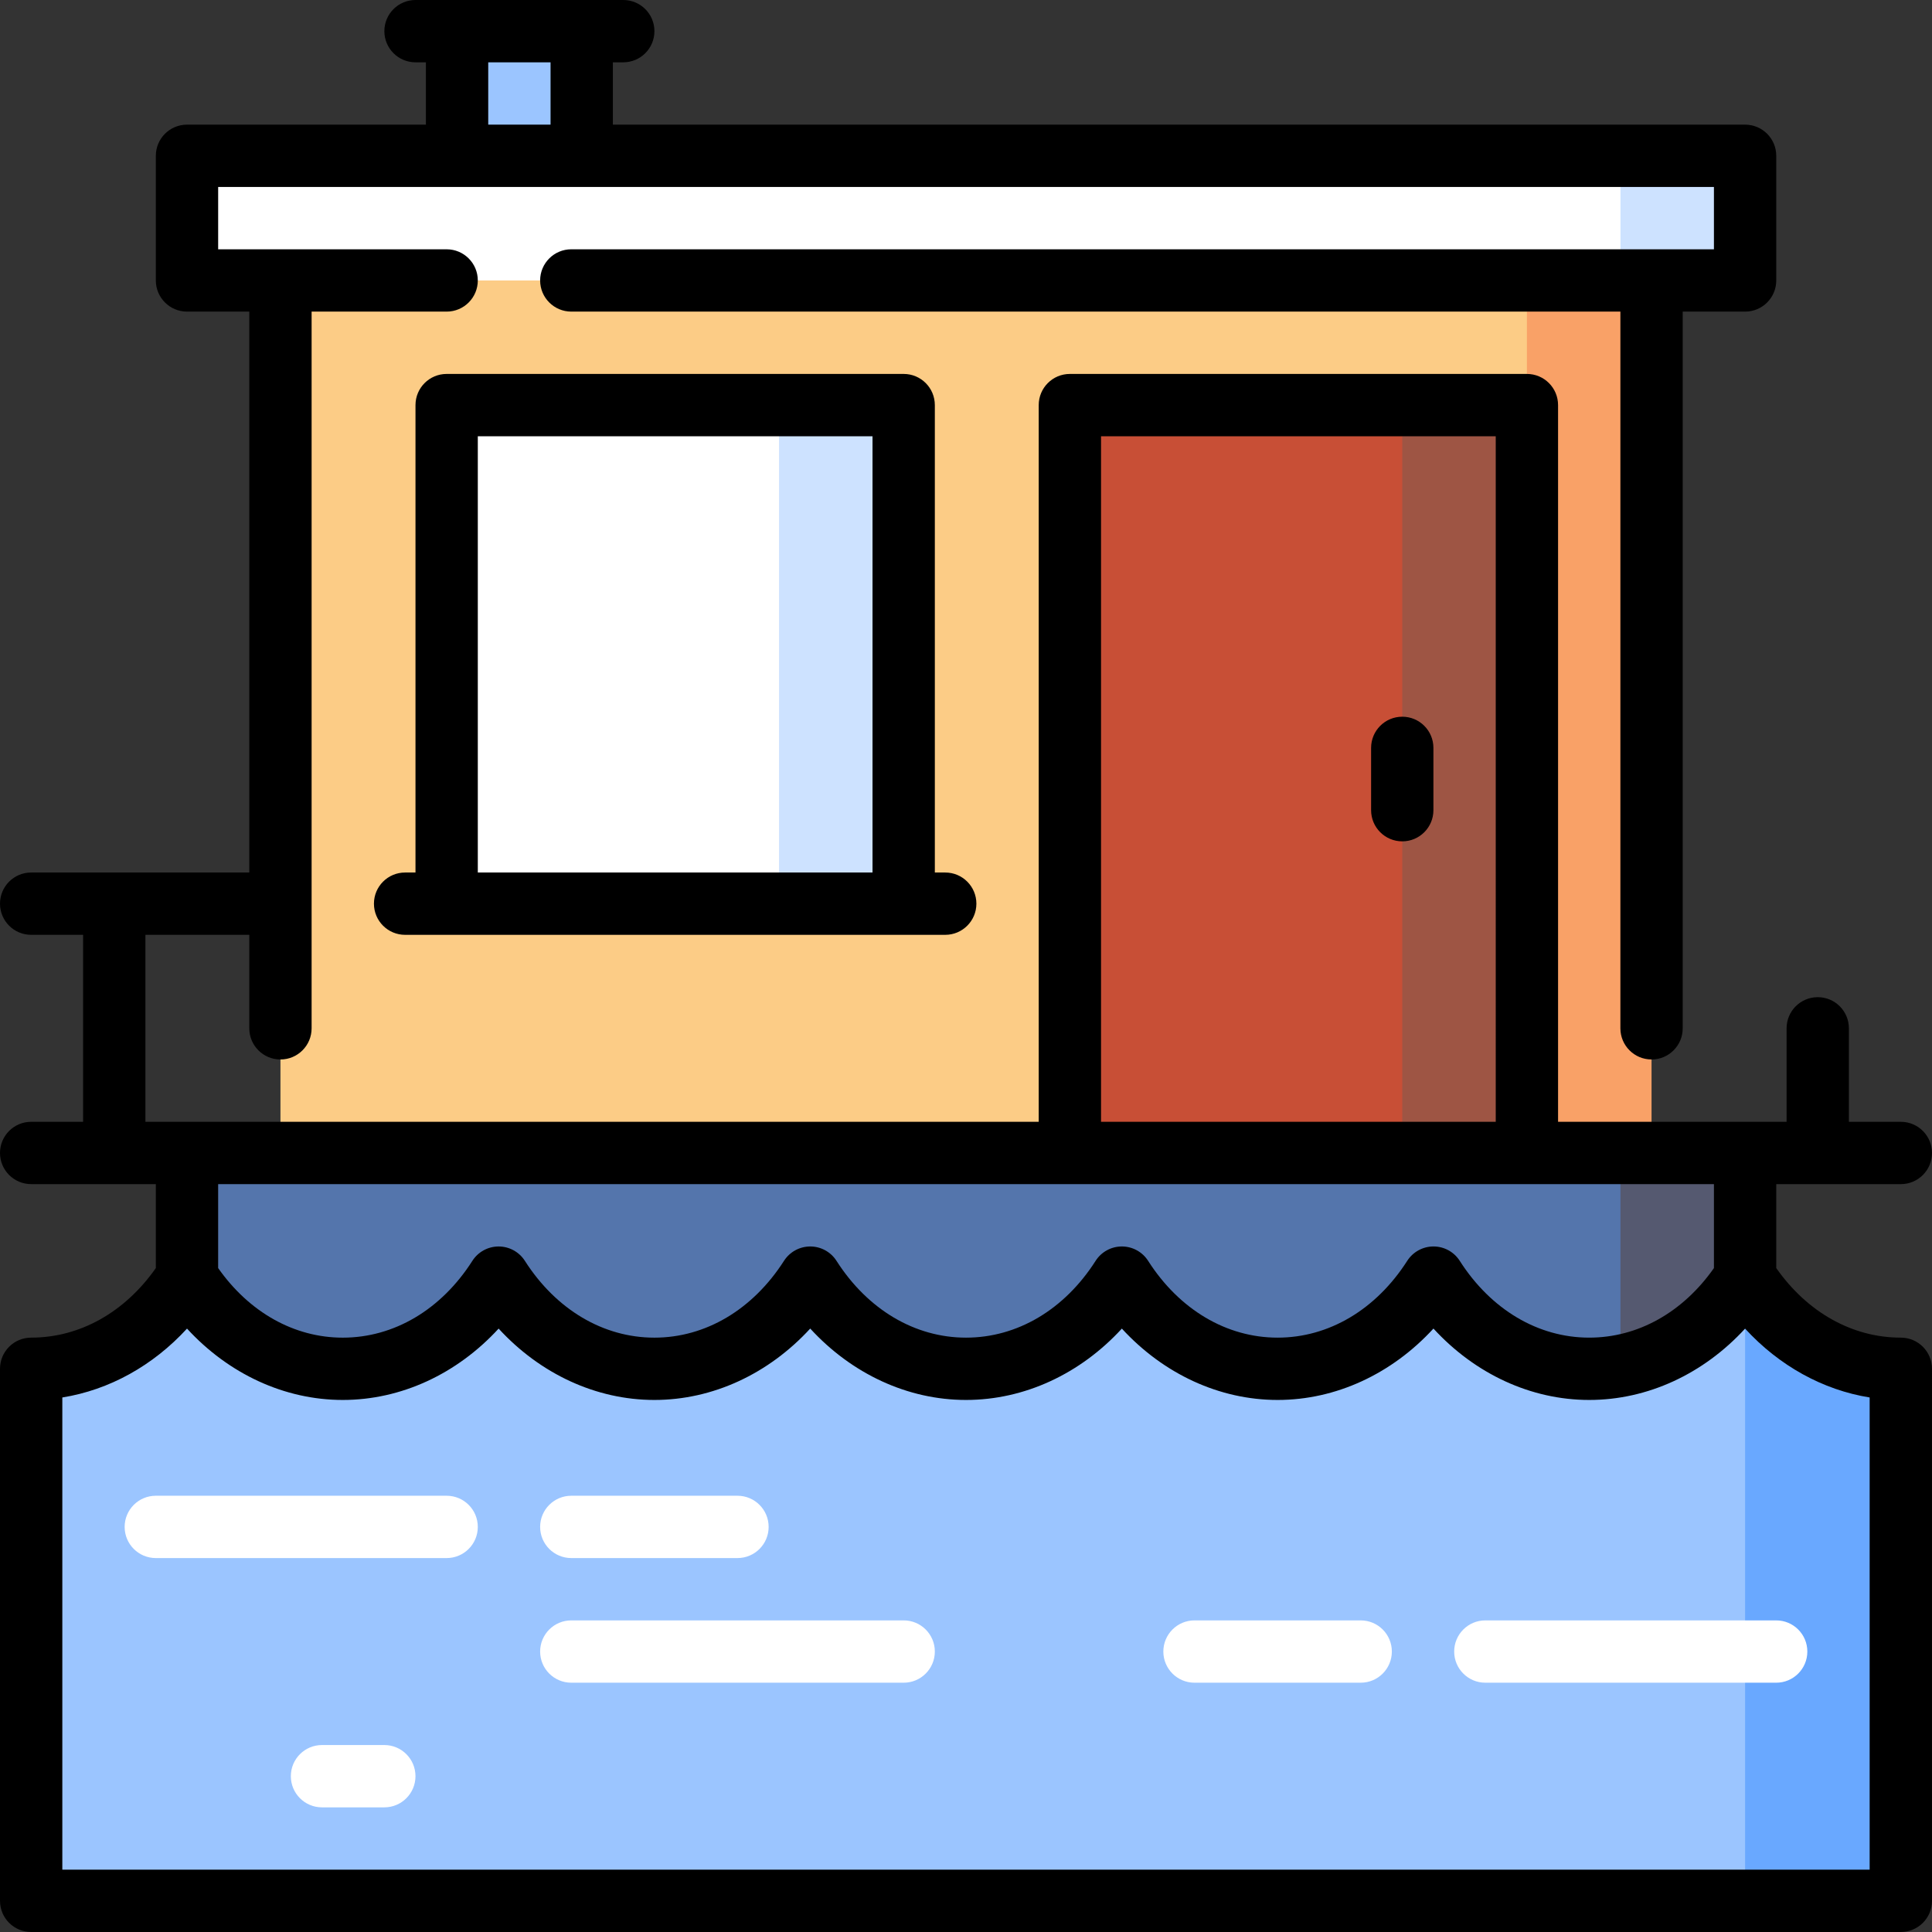 <?xml version="1.0" encoding="iso-8859-1"?>
<!-- Uploaded to: SVG Repo, www.svgrepo.com, Generator: SVG Repo Mixer Tools -->
<svg version="1.1" id="Layer_1" xmlns="http://www.w3.org/2000/svg" xmlns:xlink="http://www.w3.org/1999/xlink" 
	 viewBox="0 0 512 512" xml:space="preserve">
<rect x="0" y="0" width="512" height="512" fill="#333333" stroke="none"/>
<rect x="121.129" y="8.258" style="fill:#9BC5FF;" width="33.032" height="55.054"/>
<rect x="371.613" y="63.312" style="fill:#F9A167;" width="66.065" height="275.269"/>
<rect x="74.323" y="63.312" style="fill:#FCCC86;" width="330.323" height="275.269"/>
<polygon style="fill:#CDE2FF;" points="206.452,107.355 151.398,173.419 206.452,239.484 239.484,239.484 239.484,107.355 "/>
<rect x="118.366" y="107.355" style="fill:#FFFFFF;" width="88.086" height="132.129"/>
<polygon style="fill:#CDE2FF;" points="429.436,41.29 374.382,57.806 429.436,74.323 462.468,74.323 462.468,41.29 "/>
<rect x="49.559" y="41.29" style="fill:#FFFFFF;" width="379.882" height="33.032"/>
<polygon style="fill:#9E5544;" points="371.613,107.355 338.581,360.602 404.645,360.602 404.645,107.355 "/>
<rect x="283.527" y="107.355" style="fill:#C84F36;" width="88.086" height="253.247"/>
<polygon style="fill:#555970;" points="429.436,305.548 396.404,404.645 462.468,404.645 462.468,305.548 "/>
<rect x="49.559" y="305.548" style="fill:#5475AC;" width="379.882" height="99.097"/>
<path style="fill:#69A8FF;" d="M503.74,362.749v140.993h-41.268l-44.043-82.581l44.043-82.581
	C471.798,353.203,486.794,362.749,503.74,362.749z"/>
<path style="fill:#9BC5FF;" d="M462.471,338.581v165.161H8.256V362.749c16.946,0,31.964-9.546,41.301-24.169
	c9.348,14.622,24.334,24.169,41.279,24.169c16.957,0,31.975-9.546,41.301-24.169c9.348,14.622,24.334,24.169,41.29,24.169
	c16.946,0,31.931-9.546,41.29-24.169c9.348,14.622,24.345,24.169,41.29,24.169c16.946,0,31.964-9.546,41.29-24.169
	c9.348,14.622,24.323,24.169,41.29,24.169c16.946,0,31.931-9.546,41.301-24.169c9.337,14.622,24.323,24.169,41.268,24.169
	C438.116,362.749,453.134,353.203,462.471,338.581z"/>
<g>
	<path style="fill:#FFFFFF;" d="M118.366,412.903H41.29c-4.561,0-8.258-3.697-8.258-8.258c0-4.561,3.697-8.258,8.258-8.258h77.075
		c4.561,0,8.258,3.697,8.258,8.258C126.624,409.206,122.926,412.903,118.366,412.903z"/>
	<path style="fill:#FFFFFF;" d="M195.441,412.903h-44.043c-4.561,0-8.258-3.697-8.258-8.258c0-4.561,3.697-8.258,8.258-8.258h44.043
		c4.561,0,8.258,3.697,8.258,8.258C203.699,409.206,200.002,412.903,195.441,412.903z"/>
	<path style="fill:#FFFFFF;" d="M470.705,445.935H393.63c-4.562,0-8.258-3.697-8.258-8.258s3.696-8.258,8.258-8.258h77.075
		c4.562,0,8.258,3.697,8.258,8.258S475.267,445.935,470.705,445.935z"/>
	<path style="fill:#FFFFFF;" d="M360.598,445.935h-44.043c-4.562,0-8.258-3.697-8.258-8.258s3.696-8.258,8.258-8.258h44.043
		c4.562,0,8.258,3.697,8.258,8.258S365.16,445.935,360.598,445.935z"/>
	<path style="fill:#FFFFFF;" d="M239.484,445.935h-88.086c-4.561,0-8.258-3.697-8.258-8.258s3.697-8.258,8.258-8.258h88.086
		c4.561,0,8.258,3.697,8.258,8.258S244.045,445.935,239.484,445.935z"/>
	<path style="fill:#FFFFFF;" d="M101.849,478.968H85.333c-4.561,0-8.258-3.697-8.258-8.258s3.697-8.258,8.258-8.258h16.516
		c4.561,0,8.258,3.697,8.258,8.258S106.41,478.968,101.849,478.968z"/>
</g>
<path d="M239.484,99.097H118.366c-4.561,0-8.258,3.697-8.258,8.258v123.871h-2.753c-4.561,0-8.258,3.697-8.258,8.258
	s3.697,8.258,8.258,8.258h143.14c4.561,0,8.258-3.697,8.258-8.258s-3.697-8.258-8.258-8.258h-2.753V107.355
	C247.742,102.794,244.045,99.097,239.484,99.097z M126.624,115.613h104.602v115.613H126.624V115.613z"/>
<path d="M371.613,189.935c-4.562,0-8.258,3.697-8.258,8.258v16.516c0,4.561,3.696,8.258,8.258,8.258s8.258-3.697,8.258-8.258
	v-16.516C379.871,193.633,376.175,189.935,371.613,189.935z"/>
<path d="M503.74,354.487c-12.863,0-24.777-6.695-33.014-18.435v-22.245h33.016c4.562,0,8.258-3.697,8.258-8.258
	c0-4.561-3.696-8.258-8.258-8.258h-13.763v-24.774c0-4.561-3.696-8.258-8.258-8.258c-4.562,0-8.258,3.697-8.258,8.258v24.774
	h-60.559V107.355c0-4.561-3.696-8.258-8.258-8.258H283.527c-4.562,0-8.258,3.697-8.258,8.258V297.29H38.538v-49.548h27.527v24.774
	c0,4.561,3.697,8.258,8.258,8.258c4.561,0,8.258-3.697,8.258-8.258V82.581h35.785c4.561,0,8.258-3.697,8.258-8.258
	c0-4.561-3.697-8.258-8.258-8.258H57.814V49.548h396.395v16.516H151.398c-4.561,0-8.258,3.697-8.258,8.258
	c0,4.561,3.697,8.258,8.258,8.258h278.022v189.935c0,4.561,3.696,8.258,8.258,8.258s8.258-3.697,8.258-8.258V82.581h16.533
	c4.562,0,8.258-3.697,8.258-8.258V41.29c0-4.561-3.696-8.258-8.258-8.258H162.42V16.516h2.753c4.561,0,8.258-3.697,8.258-8.258
	S169.733,0,165.172,0h-55.054c-4.561,0-8.258,3.697-8.258,8.258s3.697,8.258,8.258,8.258h2.753v16.516H49.556
	c-4.561,0-8.258,3.697-8.258,8.258v33.032c0,4.561,3.697,8.258,8.258,8.258h16.508v148.645H8.258c-4.561,0-8.258,3.697-8.258,8.258
	s3.697,8.258,8.258,8.258h13.763v49.548H8.258c-4.561,0-8.258,3.697-8.258,8.258c0,4.561,3.697,8.258,8.258,8.258h33.04v22.251
	c-8.239,11.737-20.162,18.43-33.039,18.43c-4.561,0-8.258,3.697-8.258,8.258v140.997c0,4.561,3.697,8.258,8.258,8.258H503.74
	c4.562,0,8.258-3.697,8.258-8.258V362.745C511.998,358.184,508.301,354.487,503.74,354.487z M129.387,16.516h16.516v16.516h-16.516
	C129.387,33.032,129.387,16.516,129.387,16.516z M291.785,115.613h104.602V297.29H291.785V115.613z M454.21,313.806v22.251
	c-8.238,11.737-20.165,18.43-33.052,18.43c-13.537,0-26.043-7.419-34.312-20.353c-1.517-2.373-4.139-3.809-6.954-3.81
	c-2.819,0-5.439,1.435-6.958,3.805c-8.283,12.938-20.803,20.359-34.344,20.359c-13.545,0-26.056-7.419-34.326-20.354
	c-1.518-2.374-4.141-3.81-6.958-3.81c-2.822,0.001-5.444,1.439-6.961,3.815c-8.254,12.932-20.77,20.349-34.337,20.349
	c-13.547,0-26.058-7.419-34.326-20.353c-1.517-2.373-4.139-3.809-6.955-3.81c-2.818,0-5.439,1.435-6.958,3.805
	c-8.283,12.938-20.802,20.359-34.343,20.359c-13.545,0-26.057-7.419-34.326-20.353c-1.517-2.374-4.141-3.81-6.958-3.81
	c-2.821,0.001-5.444,1.439-6.961,3.814c-8.256,12.932-20.771,20.349-34.338,20.349c-12.858,0-24.777-6.696-33.028-18.439v-22.244
	H454.21z M495.482,495.484H16.517V370.344c12.417-1.99,24.012-8.409,33.044-18.251c11.015,11.997,25.826,18.91,41.28,18.91
	c15.475,0,30.292-6.913,41.301-18.91c11.016,11.997,25.827,18.91,41.282,18.91c15.452,0,30.269-6.915,41.294-18.918
	c11.016,12.003,25.829,18.918,41.288,18.918c15.474,0,30.292-6.913,41.301-18.91c11.016,11.997,25.827,18.91,41.28,18.91
	c15.452,0,30.269-6.915,41.295-18.918c11.015,12.003,25.822,18.918,41.274,18.918c15.481,0,30.301-6.909,41.311-18.905
	c9.027,9.839,20.61,16.256,33.012,18.246v125.141H495.482z"/>
</svg>